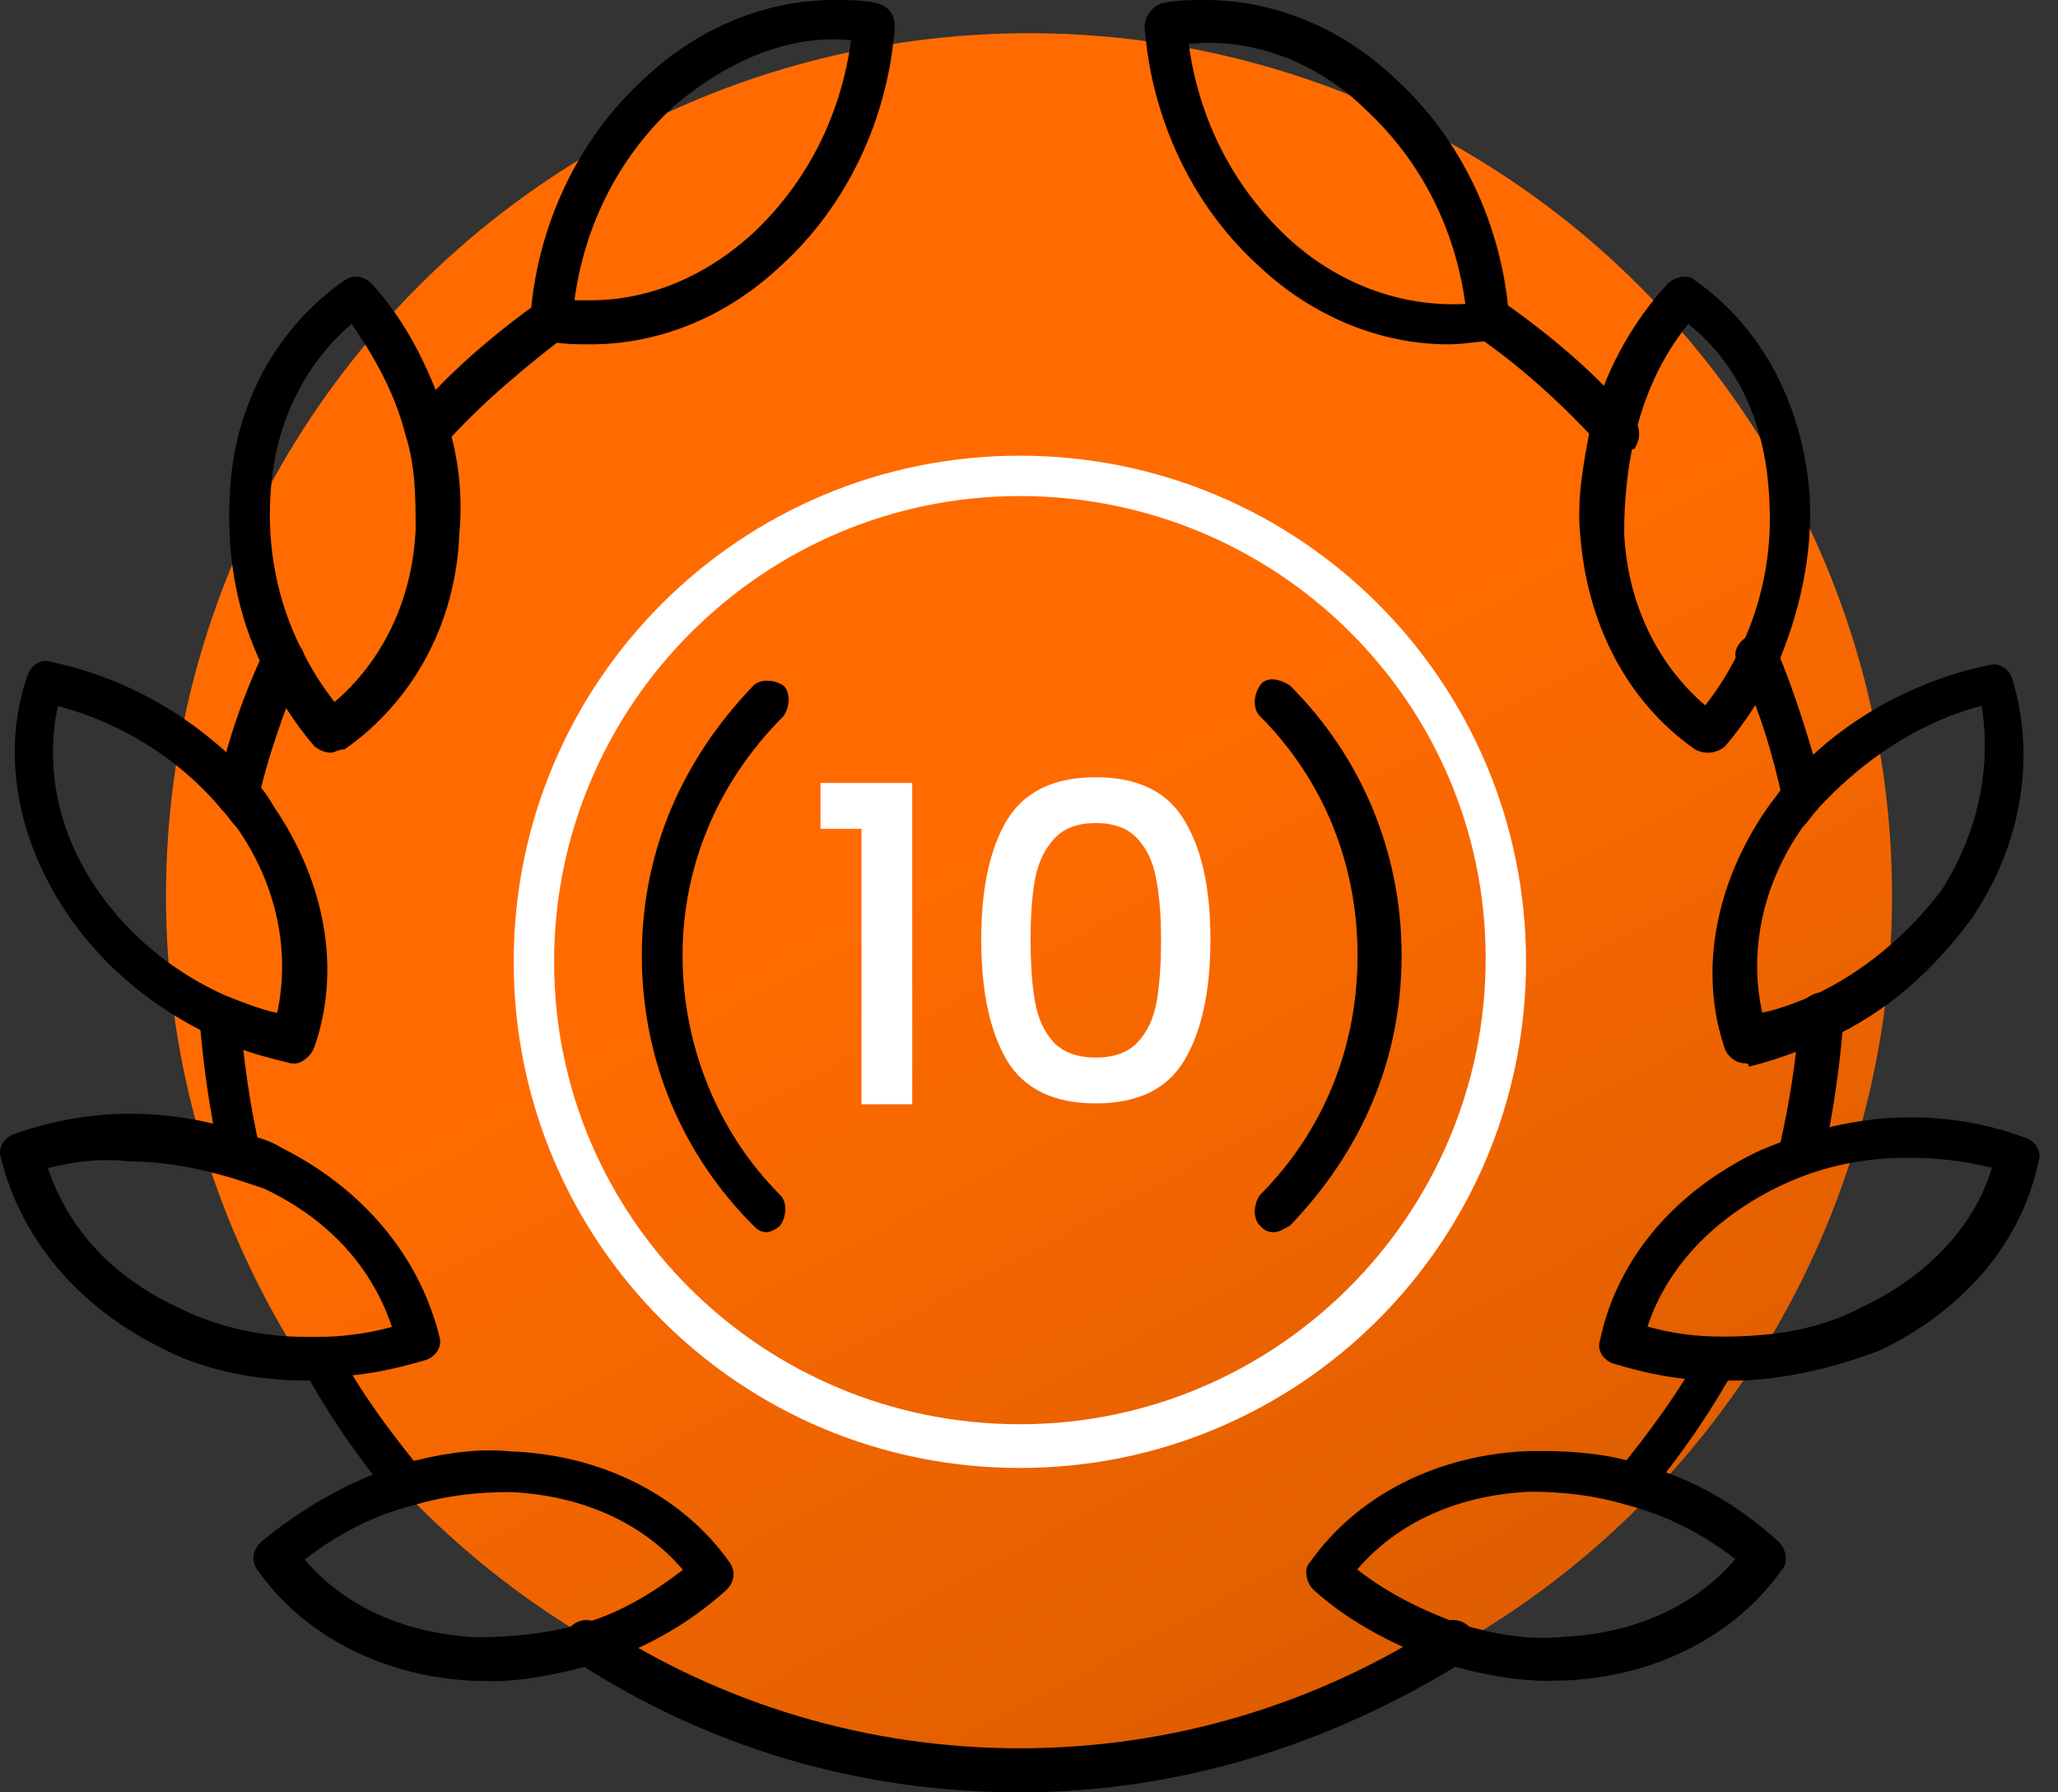 <?xml version="1.0" encoding="UTF-8"?>
<svg xmlns="http://www.w3.org/2000/svg" width="62" height="54" viewBox="0 0 62 54" fill="none">
  <rect x="0" y="0" width="62" height="54" fill="#333333" stroke="none"/>
  <circle cx="31" cy="27" r="26" fill="url(#paint0_linear_1914_3988)"></circle>
  <path d="M12.833 13.631C12.632 13.631 12.531 13.53 12.431 13.43C12.229 13.229 12.229 12.816 12.431 12.515C13.546 11.198 14.873 10.072 16.291 9.057C16.592 8.856 17.004 8.956 17.205 9.158C17.406 9.459 17.306 9.871 17.105 10.072C15.778 11.088 14.562 12.103 13.446 13.329C13.144 13.53 12.933 13.631 12.833 13.631Z" fill="black"></path>
  <path d="M48.618 13.631C48.417 13.631 48.317 13.53 48.216 13.43C47.1 12.213 45.874 11.088 44.557 10.173C44.255 9.972 44.255 9.56 44.457 9.258C44.658 8.956 45.07 8.956 45.371 9.158C46.799 10.173 48.115 11.289 49.231 12.615C49.432 12.917 49.432 13.229 49.231 13.53C48.93 13.53 48.819 13.631 48.618 13.631Z" fill="black"></path>
  <path d="M54.318 24.618C54.016 24.618 53.704 24.417 53.704 24.105C53.403 22.678 52.991 21.361 52.378 20.034C52.378 19.933 52.277 19.833 52.277 19.732C52.277 19.431 52.579 19.119 52.89 19.119C53.202 19.119 53.403 19.32 53.503 19.521C54.117 20.949 54.519 22.366 54.931 23.793V23.894C54.931 24.296 54.629 24.608 54.318 24.608V24.618Z" fill="black"></path>
  <path d="M54.217 35.394H54.117C53.815 35.293 53.604 34.991 53.604 34.579C53.906 33.263 54.117 31.936 54.217 30.508C54.217 30.207 54.519 29.895 54.931 29.895C55.232 29.895 55.544 30.197 55.544 30.609C55.444 32.036 55.242 33.453 54.931 34.881C54.73 35.182 54.519 35.394 54.217 35.394Z" fill="black"></path>
  <path d="M49.231 45.355C49.03 45.355 48.93 45.255 48.719 45.154C48.518 44.953 48.518 44.541 48.719 44.34C49.633 43.224 50.548 41.998 51.262 40.681C51.262 40.58 51.362 40.58 51.362 40.48C51.463 40.379 51.664 40.279 51.764 40.279C52.066 40.279 52.378 40.58 52.378 40.892C52.378 40.992 52.378 41.093 52.277 41.194C51.563 42.51 50.649 43.837 49.633 45.054V45.154C49.533 45.255 49.432 45.355 49.231 45.355Z" fill="black"></path>
  <path d="M30.725 54C25.951 54 21.367 52.683 17.306 50.029C17.004 49.828 16.904 49.416 17.105 49.115C17.306 48.813 17.718 48.713 18.019 48.914C21.779 51.356 26.152 52.673 30.725 52.673C35.299 52.673 39.672 51.346 43.431 48.914C43.733 48.713 44.145 48.813 44.346 49.115C44.547 49.416 44.447 49.828 44.145 50.029C40.074 52.573 35.5 54 30.725 54Z" fill="black"></path>
  <path d="M12.219 45.355C12.018 45.355 11.918 45.255 11.817 45.154C10.802 43.938 9.887 42.611 9.174 41.294C9.073 41.194 9.073 41.093 9.073 40.992C9.073 40.691 9.375 40.379 9.686 40.379C9.887 40.379 9.988 40.48 10.088 40.58L10.189 40.681C10.902 42.008 11.817 43.224 12.732 44.34C12.933 44.541 12.933 44.953 12.732 45.154C12.531 45.255 12.43 45.355 12.219 45.355Z" fill="black"></path>
  <path d="M7.234 35.394C6.932 35.394 6.721 35.193 6.62 34.881C6.319 33.453 6.108 32.036 6.007 30.609C6.007 30.307 6.309 29.995 6.62 29.995C6.932 29.995 7.234 30.297 7.234 30.609C7.334 31.925 7.535 33.353 7.847 34.68C7.947 34.981 7.746 35.394 7.334 35.494C7.334 35.394 7.234 35.394 7.234 35.394Z" fill="black"></path>
  <path d="M7.133 24.618C6.832 24.618 6.52 24.316 6.52 24.005V23.904C6.821 22.376 7.334 20.959 7.947 19.632C8.048 19.431 8.249 19.23 8.56 19.23C8.872 19.23 9.174 19.531 9.174 19.843C9.174 19.943 9.174 20.044 9.073 20.144C8.56 21.461 8.058 22.788 7.756 24.215C7.756 24.417 7.455 24.618 7.143 24.618H7.133Z" fill="black"></path>
  <path d="M46.688 50.643C45.673 50.643 44.557 50.441 43.532 50.13C42.104 49.617 40.687 48.914 39.561 47.888C39.36 47.687 39.26 47.275 39.461 47.074C40.888 45.044 43.321 43.817 46.075 43.717H46.477C47.492 43.717 48.508 43.817 49.422 44.119C50.95 44.521 52.367 45.335 53.594 46.461C53.795 46.662 53.895 47.074 53.694 47.275C52.267 49.306 49.834 50.532 47.08 50.633H46.678L46.688 50.643ZM40.888 47.285C41.803 47.999 42.818 48.502 43.934 48.914C44.949 49.215 45.964 49.426 47.09 49.316C49.221 49.215 51.061 48.401 52.277 46.974C51.362 46.26 50.246 45.657 49.02 45.345C48.005 45.044 47.09 44.943 46.075 44.943C43.944 45.044 42.104 45.858 40.888 47.285Z" fill="black"></path>
  <path d="M52.176 41.596H51.764C50.649 41.596 49.633 41.395 48.608 41.083C48.306 40.983 48.095 40.681 48.206 40.369C48.719 37.927 50.448 35.896 52.981 34.68C54.408 34.067 55.926 33.664 57.554 33.664C58.771 33.664 59.897 33.866 61.012 34.278C61.314 34.378 61.525 34.68 61.414 34.991C60.902 37.434 59.173 39.465 56.64 40.681C55.313 41.194 53.694 41.596 52.166 41.596H52.176ZM49.633 39.967C50.347 40.168 51.061 40.269 51.875 40.269C53.403 40.269 54.82 40.068 56.147 39.354C58.077 38.439 59.505 36.911 60.007 35.182C59.193 34.981 58.379 34.881 57.464 34.881C56.036 34.881 54.72 35.182 53.493 35.796C51.664 36.71 50.236 38.138 49.633 39.967Z" fill="black"></path>
  <path d="M52.589 32.036C52.287 32.036 52.076 31.835 51.975 31.634C51.161 29.292 51.674 26.648 53.192 24.417C53.393 24.115 53.594 23.904 53.705 23.703C55.232 21.873 57.464 20.547 59.907 20.044C60.208 19.943 60.52 20.144 60.62 20.446C61.334 22.788 60.922 25.432 59.404 27.663C58.288 29.191 56.861 30.508 55.031 31.322C54.318 31.624 53.503 31.936 52.689 32.137C52.689 32.07 52.656 32.036 52.589 32.036ZM59.706 21.26C57.776 21.773 56.147 22.889 54.82 24.306C54.619 24.507 54.519 24.708 54.308 24.919C53.091 26.648 52.679 28.679 53.091 30.508C53.604 30.408 54.106 30.207 54.619 29.995C56.147 29.282 57.464 28.166 58.479 26.839C59.595 25.11 60.007 23.08 59.696 21.25L59.706 21.26Z" fill="black"></path>
  <path d="M51.473 22.678C51.372 22.678 51.272 22.678 51.061 22.577C49.03 21.15 47.804 18.818 47.603 16.073C47.502 15.058 47.703 13.942 47.904 12.917C48.306 11.289 49.121 9.761 50.246 8.544C50.447 8.343 50.86 8.243 51.061 8.444C53.091 9.871 54.318 12.203 54.519 14.947C54.619 16.677 54.217 18.506 53.503 20.134C53.101 20.949 52.589 21.763 51.975 22.477C51.875 22.577 51.674 22.678 51.463 22.678H51.473ZM50.86 9.761C50.045 10.776 49.543 11.892 49.231 13.219C49.03 14.133 48.93 15.048 48.93 16.063C49.03 18.194 49.945 20.034 51.372 21.25C51.774 20.738 52.086 20.235 52.388 19.622C53.101 18.194 53.403 16.576 53.302 15.048C53.202 12.806 52.388 10.977 50.86 9.761Z" fill="black"></path>
  <path d="M43.642 10.374C41.612 10.374 39.571 9.56 37.943 8.032C35.912 6.202 34.686 3.558 34.485 0.814C34.485 0.513 34.686 0.201 34.998 0.101C35.4 6.13383e-06 35.912 0 36.314 0C38.345 0 40.385 0.814 42.004 2.342C44.034 4.172 45.261 6.815 45.462 9.56C45.462 9.861 45.261 10.173 44.949 10.273C44.547 10.273 44.135 10.374 43.632 10.374H43.642ZM35.812 1.327C36.113 3.569 37.139 5.599 38.757 7.127C40.285 8.554 42.215 9.258 44.145 9.158C43.843 6.916 42.828 4.885 41.2 3.357C39.672 1.829 37.641 1.116 35.812 1.327Z" fill="black"></path>
  <path d="M14.762 50.643H14.36C11.616 50.542 9.174 49.326 7.746 47.285C7.545 46.984 7.646 46.672 7.847 46.471C9.063 45.456 10.49 44.641 12.018 44.129C13.134 43.827 14.26 43.616 15.376 43.727C18.12 43.827 20.562 45.054 21.99 47.084C22.191 47.386 22.09 47.697 21.889 47.898C20.774 48.914 19.346 49.728 17.919 50.14C16.803 50.441 15.788 50.653 14.762 50.653V50.643ZM9.173 46.984C10.39 48.411 12.219 49.225 14.36 49.326C15.376 49.326 16.491 49.225 17.517 48.924C18.633 48.622 19.648 48.009 20.573 47.295C19.356 45.868 17.517 45.054 15.386 44.953C14.37 44.953 13.456 45.054 12.44 45.355C11.224 45.657 10.098 46.27 9.184 46.984H9.173Z" fill="black"></path>
  <path d="M9.274 41.596C7.746 41.596 6.118 41.294 4.801 40.58C2.358 39.364 0.629 37.324 0.026 34.881C-0.074 34.579 0.127 34.268 0.428 34.167C1.544 33.765 2.77 33.554 3.886 33.554C5.102 33.554 6.329 33.755 7.445 34.167C7.746 34.268 8.158 34.368 8.46 34.569C10.902 35.786 12.632 37.826 13.235 40.259C13.335 40.56 13.134 40.872 12.833 40.972C11.817 41.274 10.802 41.485 9.676 41.485C9.475 41.586 9.375 41.586 9.274 41.586V41.596ZM1.443 35.193C2.057 37.022 3.373 38.449 5.303 39.364C6.52 39.977 7.847 40.279 9.264 40.279H9.566C10.279 40.279 11.094 40.178 11.807 39.977C11.194 38.148 9.877 36.72 7.947 35.806C7.646 35.705 7.334 35.605 7.032 35.504C6.017 35.203 5.002 34.991 3.876 34.991C3.062 34.891 2.248 34.991 1.433 35.193H1.443Z" fill="black"></path>
  <path d="M8.862 32.036H8.762C7.947 31.835 7.133 31.634 6.419 31.222C4.69 30.408 3.162 29.191 2.047 27.563C0.519 25.321 0.016 22.678 0.83 20.346C0.931 20.044 1.232 19.833 1.544 19.943C3.987 20.456 6.118 21.773 7.746 23.602C7.947 23.803 8.148 24.115 8.259 24.316C9.787 26.558 10.289 29.201 9.475 31.534C9.375 31.835 9.073 32.046 8.862 32.046V32.036ZM1.745 21.26C1.744 21.264 1.743 21.268 1.743 21.272C1.345 23.099 1.748 25.124 2.961 26.849C3.876 28.166 5.203 29.292 6.821 30.006C7.334 30.207 7.837 30.408 8.349 30.518C8.751 28.689 8.349 26.658 7.133 24.929C6.932 24.728 6.832 24.527 6.62 24.316C5.406 22.89 3.68 21.776 1.743 21.272L1.735 21.27L1.745 21.26Z" fill="black"></path>
  <path d="M9.978 22.678C9.777 22.678 9.576 22.577 9.465 22.477C8.852 21.763 8.349 20.949 7.937 20.134C7.123 18.506 6.821 16.677 6.922 14.947C7.022 12.203 8.349 9.861 10.38 8.444C10.681 8.243 10.993 8.343 11.194 8.544C12.31 9.761 13.024 11.289 13.536 12.917C13.838 13.932 13.938 15.048 13.838 16.073C13.737 18.818 12.41 21.16 10.38 22.577C10.179 22.577 10.078 22.678 9.978 22.678ZM10.591 9.761C9.163 10.977 8.249 12.816 8.148 14.947C8.048 16.475 8.349 18.104 9.063 19.521C9.365 20.134 9.676 20.637 10.078 21.15C11.506 19.933 12.42 18.104 12.521 15.963C12.521 15.048 12.521 14.033 12.219 13.118C11.918 11.902 11.305 10.776 10.591 9.761Z" fill="black"></path>
  <path d="M17.808 10.374C17.406 10.374 16.894 10.374 16.491 10.273C16.19 10.173 15.979 9.972 15.979 9.56C16.18 6.815 17.406 4.172 19.437 2.342C21.065 0.814 23.096 0 25.126 0C25.528 0 26.041 6.13383e-06 26.443 0.101C26.745 0.201 26.956 0.402 26.956 0.814C26.755 3.558 25.528 6.202 23.498 8.032C21.869 9.56 19.839 10.374 17.798 10.374H17.808ZM17.296 9.047H17.808C19.537 9.047 21.266 8.333 22.694 7.016C24.322 5.488 25.337 3.458 25.639 1.216C23.809 1.015 21.88 1.829 20.251 3.247C18.623 4.775 17.607 6.805 17.306 9.047H17.296Z" fill="black"></path>
  <path d="M30.725 44.227C22.282 44.227 15.476 37.412 15.476 28.978C15.476 20.544 22.292 13.729 30.725 13.729C39.159 13.729 45.974 20.544 45.974 28.978C45.974 37.412 39.159 44.227 30.725 44.227ZM30.725 14.945C22.995 14.945 16.693 21.248 16.693 28.978C16.693 36.708 22.995 42.91 30.725 42.91C38.455 42.91 44.758 36.607 44.758 28.877C44.758 21.147 38.455 14.945 30.725 14.945Z" fill="white"></path>
  <path d="M23.096 37.123C22.895 37.123 22.794 37.023 22.694 36.922C20.563 34.791 19.336 31.936 19.336 28.79C19.336 25.643 20.553 22.889 22.694 20.658C22.895 20.457 23.307 20.457 23.608 20.658C23.809 20.859 23.809 21.271 23.608 21.572C21.578 23.603 20.563 26.146 20.563 28.79C20.563 31.433 21.578 34.077 23.508 36.007C23.709 36.208 23.709 36.62 23.508 36.922C23.407 37.023 23.206 37.123 23.106 37.123H23.096Z" fill="black"></path>
  <path d="M38.355 37.123C38.154 37.123 38.053 37.023 37.953 36.922C37.752 36.721 37.752 36.309 37.953 36.007C39.883 34.077 40.898 31.534 40.898 28.79C40.898 26.046 39.883 23.502 37.953 21.572C37.752 21.371 37.752 20.959 37.953 20.658C38.154 20.356 38.566 20.457 38.867 20.658C40.998 22.789 42.225 25.643 42.225 28.79C42.225 31.936 41.009 34.69 38.867 36.922C38.666 37.023 38.566 37.123 38.355 37.123Z" fill="black"></path>
  <path d="M24.72 24.971V23.59H27.482V33.269H25.954V24.971H24.72Z" fill="white"></path>
  <path d="M29.561 28.303C29.561 26.772 29.818 25.577 30.331 24.718C30.853 23.851 31.747 23.417 33.013 23.417C34.279 23.417 35.169 23.851 35.682 24.718C36.205 25.577 36.466 26.772 36.466 28.303C36.466 29.852 36.205 31.065 35.682 31.942C35.169 32.809 34.279 33.243 33.013 33.243C31.747 33.243 30.853 32.809 30.331 31.942C29.818 31.065 29.561 29.852 29.561 28.303ZM34.978 28.303C34.978 27.586 34.93 26.98 34.832 26.484C34.744 25.988 34.558 25.586 34.275 25.276C33.991 24.957 33.571 24.798 33.013 24.798C32.456 24.798 32.035 24.957 31.752 25.276C31.469 25.586 31.278 25.988 31.181 26.484C31.092 26.98 31.048 27.586 31.048 28.303C31.048 29.047 31.092 29.671 31.181 30.176C31.269 30.68 31.455 31.087 31.739 31.397C32.031 31.707 32.456 31.862 33.013 31.862C33.571 31.862 33.991 31.707 34.275 31.397C34.567 31.087 34.757 30.68 34.846 30.176C34.934 29.671 34.978 29.047 34.978 28.303Z" fill="white"></path>
  <defs>
    <linearGradient id="paint0_linear_1914_3988" x1="31" y1="24.5" x2="57" y2="73.5" gradientUnits="userSpaceOnUse">
      <stop stop-color="#FF6B00"></stop>
      <stop offset="1" stop-color="#BF5000"></stop>
    </linearGradient>
  </defs>
</svg>
